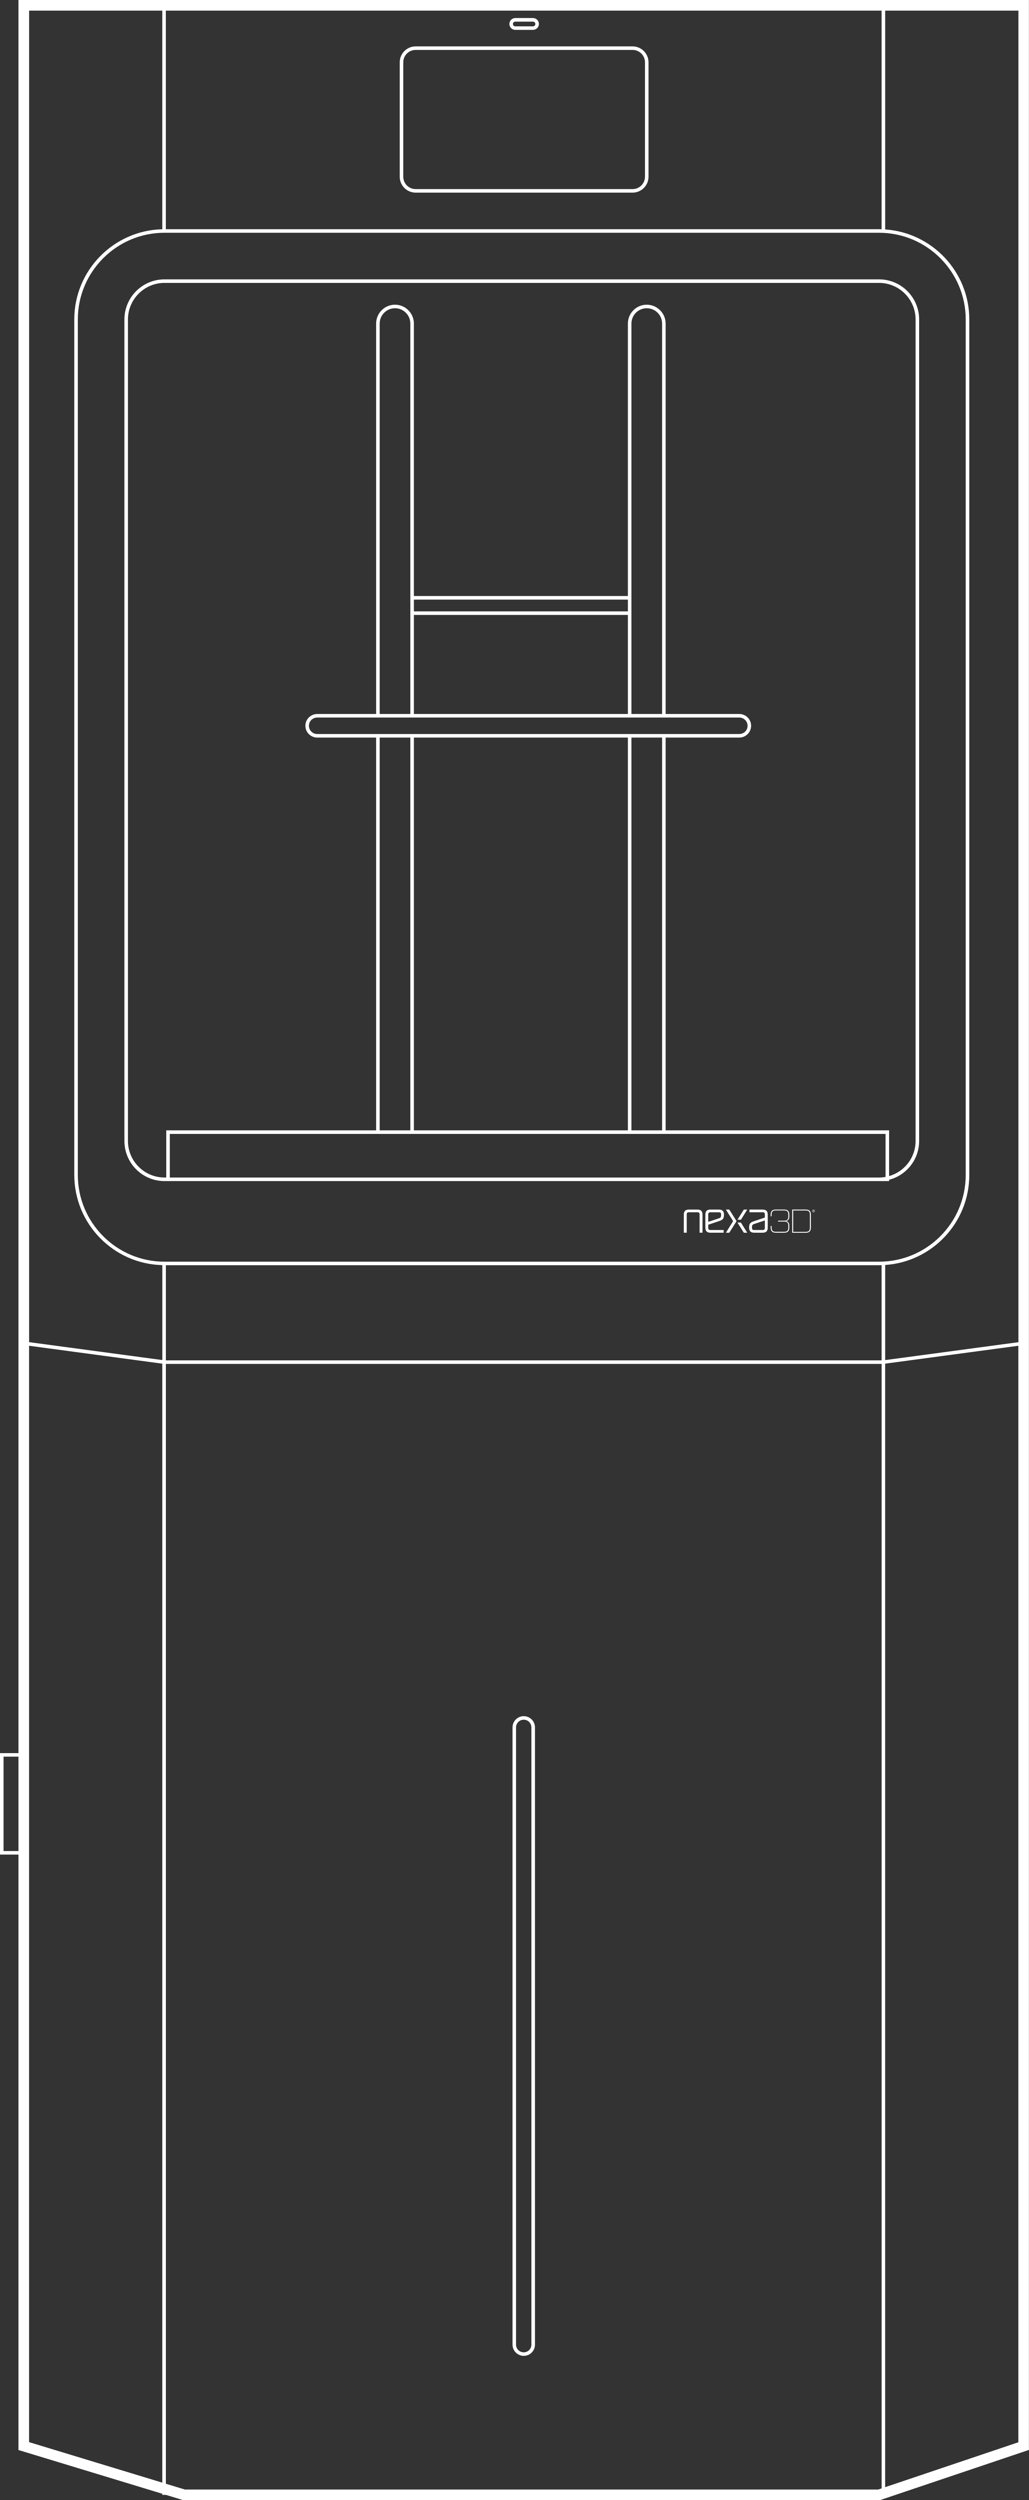 <?xml version="1.0" encoding="UTF-8"?>
<svg id="Warstwa_1" data-name="Warstwa 1" xmlns="http://www.w3.org/2000/svg" viewBox="0 0 290.89 706.56">
  <rect x="0" y="0" width="290.89" height="706.56" fill="#333333" stroke="none"/>
  <defs>
    <style>
      .cls-1 {
        fill: #fff;
        stroke-width: 0px;
      }
    </style>
  </defs>
  <g>
    <path class="cls-1" d="M5.22,0v495.44H0v28.67h5.22v168.28l40.66,12.36v.31h1s4.73,1.44,4.73,1.44l.21.06h196.91l42.14-14.2V0H5.22ZM287.89,379.31l-37.66,5.06v-26.88c13.26-.89,23.78-11.95,23.78-25.44V90.28c0-13.48-10.52-24.54-23.78-25.44V3h37.67v376.31ZM248.5,64.78H46.88V3h202.34v61.79c-.24,0-.48-.02-.72-.02ZM46.5,65.78h202c13.51,0,24.5,10.99,24.5,24.5v241.78c0,13.51-10.99,24.5-24.5,24.5H46.5c-13.51,0-24.5-10.99-24.5-24.5V90.28c0-13.51,10.99-24.5,24.5-24.5ZM46.89,357.56h201.61c.24,0,.48-.01.72-.02v26.91H46.89v-26.89ZM45.88,3v61.79c-13.78.33-24.88,11.63-24.88,25.48v241.78c0,13.85,11.11,25.16,24.89,25.48v26.83l-37.66-5.06V3h37.66ZM1,523.11v-26.67h4.22v26.67H1ZM8.22,690.17v-309.85l37.66,5.06v316.23l-37.66-11.45ZM248.25,703.56H52.28l-5.39-1.64v-316.47h202.34v317.78l-.97.33ZM250.22,702.89v-317.51l37.66-5.06v309.88l-37.66,12.69Z"/>
    <path class="cls-1" d="M148.06,485c-1.75,0-3.17,1.42-3.17,3.17v174.44c0,1.75,1.42,3.17,3.17,3.17s3.17-1.42,3.17-3.17v-174.44c0-1.75-1.42-3.17-3.17-3.17ZM150.22,662.61c0,1.2-.97,2.17-2.17,2.17s-2.17-.97-2.17-2.17v-174.44c0-1.19.97-2.17,2.17-2.17s2.17.97,2.17,2.17v174.44Z"/>
    <path class="cls-1" d="M178.83,13.11h-61.33c-2.48,0-4.5,2.02-4.5,4.5v32.33c0,2.48,2.02,4.5,4.5,4.5h61.33c2.48,0,4.5-2.02,4.5-4.5V17.61c0-2.48-2.02-4.5-4.5-4.5ZM182.33,49.94c0,1.93-1.57,3.5-3.5,3.5h-61.33c-1.93,0-3.5-1.57-3.5-3.5V17.61c0-1.93,1.57-3.5,3.5-3.5h61.33c1.93,0,3.5,1.57,3.5,3.5v32.33Z"/>
    <path class="cls-1" d="M145.67,8.44h5c.92,0,1.67-.75,1.67-1.67s-.75-1.67-1.67-1.67h-5c-.92,0-1.67.75-1.67,1.67s.75,1.67,1.67,1.67ZM145.67,6.11h5c.37,0,.67.3.67.67s-.3.67-.67.67h-5c-.37,0-.67-.3-.67-.67s.3-.67.67-.67Z"/>
    <path class="cls-1" d="M46.5,333.78h204.84v-.37c4.88-1.26,8.49-5.69,8.49-10.95V90.28c0-6.25-5.08-11.33-11.33-11.33H46.5c-6.25,0-11.33,5.08-11.33,11.33v232.17c0,6.25,5.08,11.33,11.33,11.33ZM48,332.78v-12.33h202.34v12.16c-.6.11-1.21.17-1.84.17H48ZM178.5,168.44v-77c0-2.39,1.94-4.33,4.33-4.33,1.16,0,2.25.45,3.07,1.27s1.27,1.91,1.27,3.06v110.34h-8.67v-33.34ZM177.5,201.78h-60.5v-28h60.5v28ZM177.5,172.78h-60.5v-3.33h60.5v3.33ZM116,168.44v33.34h-8.67v-110.34c0-2.39,1.95-4.33,4.34-4.33,1.16,0,2.24.45,3.06,1.28.82.81,1.27,1.9,1.27,3.05v77ZM117,202.78h92c1.29,0,2.33,1.04,2.33,2.33,0,.62-.24,1.21-.68,1.65s-1.03.68-1.65.68h-119.33c-1.29,0-2.34-1.04-2.34-2.33,0-.62.24-1.21.68-1.64.45-.44,1.04-.69,1.66-.69h27.33ZM187.17,319.44h-8.67v-111h8.67v111ZM107.33,208.44h8.67v111h-8.67v-111ZM117,208.44h60.5v111h-60.5v-111ZM36.17,90.28c0-5.69,4.63-10.33,10.33-10.33h202c5.69,0,10.33,4.63,10.33,10.33v232.17c0,4.71-3.17,8.69-7.49,9.92v-12.93h-63.17v-111h20.83c.89,0,1.72-.35,2.35-.98s.98-1.47.98-2.35c0-1.84-1.49-3.33-3.33-3.33h-20.83v-110.34c0-1.42-.56-2.75-1.57-3.76s-2.35-1.57-3.77-1.57c-2.94,0-5.33,2.39-5.33,5.33v77h-60.5v-77c0-1.43-.56-2.77-1.56-3.76-1-1.01-2.34-1.57-3.77-1.57-2.94,0-5.34,2.39-5.34,5.33v110.34h-16.66c-.88,0-1.72.35-2.36.98-.63.63-.98,1.46-.98,2.35,0,1.84,1.5,3.33,3.34,3.33h16.66v111h-59.33v13.33h-.5c-5.69,0-10.33-4.63-10.33-10.33V90.28Z"/>
  </g>
  <g>
    <path class="cls-1" d="M197.12,341.83h-2.36c-1,0-1.45.45-1.45,1.45v5.09h.82v-5.09c0-.5.14-.69.64-.69h2.36c.5,0,.64.19.64.69v5.09h.82v-5.09c0-1-.45-1.45-1.45-1.45"/>
    <path class="cls-1" d="M215.58,341.83h-3.72v.76h3.72c.5,0,.64.19.64.69v.81l-3,1c-1.09.36-1.45.65-1.45,1.83,0,1,.45,1.45,1.45,1.45h2.36c1,0,1.45-.45,1.45-1.45v-3.64c0-1-.45-1.45-1.45-1.45M216.22,346.92c0,.5-.14.69-.64.69h-2.36c-.5,0-.64-.19-.64-.69,0-.64.09-.84.64-1.02l3-1v2.02Z"/>
    <path class="cls-1" d="M203.21,345.11c1.09-.36,1.45-.65,1.45-1.83,0-1-.45-1.45-1.45-1.45h-2.36c-1,0-1.45.45-1.45,1.45v3.64c0,1,.45,1.45,1.45,1.45h3.72v-.76h-3.72c-.5,0-.64-.19-.64-.69v-.81l3-1ZM200.21,343.29c0-.5.14-.69.64-.69h2.36c.5,0,.64.19.64.69,0,.64-.09.84-.64,1.02l-3,1v-2.02Z"/>
    <polygon class="cls-1" points="206.16 341.83 205.2 341.83 207.25 345.1 205.2 348.38 206.16 348.38 207.64 346.02 208.22 345.1 207.77 344.39 206.16 341.83"/>
    <polygon class="cls-1" points="208.8 344.19 208.48 344.7 209.45 344.7 211.24 341.83 210.28 341.83 208.8 344.19"/>
    <polygon class="cls-1" points="208.48 345.51 208.67 345.82 210.28 348.38 211.24 348.38 209.45 345.51 208.48 345.51"/>
    <path class="cls-1" d="M221.67,341.83h-2.36c-1,0-1.45.45-1.45,1.45v.45h.27v-.45c0-.86.32-1.2,1.18-1.2h2.36c.86,0,1.18.34,1.18,1.2v.5c0,.86-.32,1.19-1.18,1.19h-1.73v.25h1.73c.86,0,1.18.33,1.18,1.19v.5c0,.86-.32,1.2-1.18,1.2h-2.36c-.86,0-1.18-.34-1.18-1.2v-.45h-.27v.45c0,1,.45,1.46,1.45,1.46h2.36c1,0,1.46-.45,1.46-1.46v-.5c0-1.23-.82-1.27-.82-1.27v-.09s.82-.05.82-1.27v-.5c0-1-.45-1.45-1.46-1.45"/>
    <path class="cls-1" d="M227.77,341.83h-3.82v6.55h3.82c1,0,1.46-.45,1.46-1.46v-3.64c0-1-.45-1.45-1.46-1.45M228.95,346.93c0,.86-.32,1.2-1.18,1.2h-3.54v-6.04h3.54c.86,0,1.18.34,1.18,1.2v3.64Z"/>
    <path class="cls-1" d="M230.11,342.16h0c0-.08-.06-.12-.15-.12h-.14v.39h.09v-.15h.04l.1.15h.09l-.1-.17s.08-.05.08-.11M230.02,342.16s-.02.06-.07.06h-.05v-.11h.05s.07.01.07.06h0Z"/>
    <path class="cls-1" d="M229.96,341.84c-.22,0-.4.18-.4.4s.18.39.4.39.4-.17.4-.4-.17-.4-.4-.4M229.96,342.57c-.18,0-.33-.13-.33-.33s.14-.33.33-.33.33.14.33.33-.14.33-.33.33"/>
  </g>
</svg>